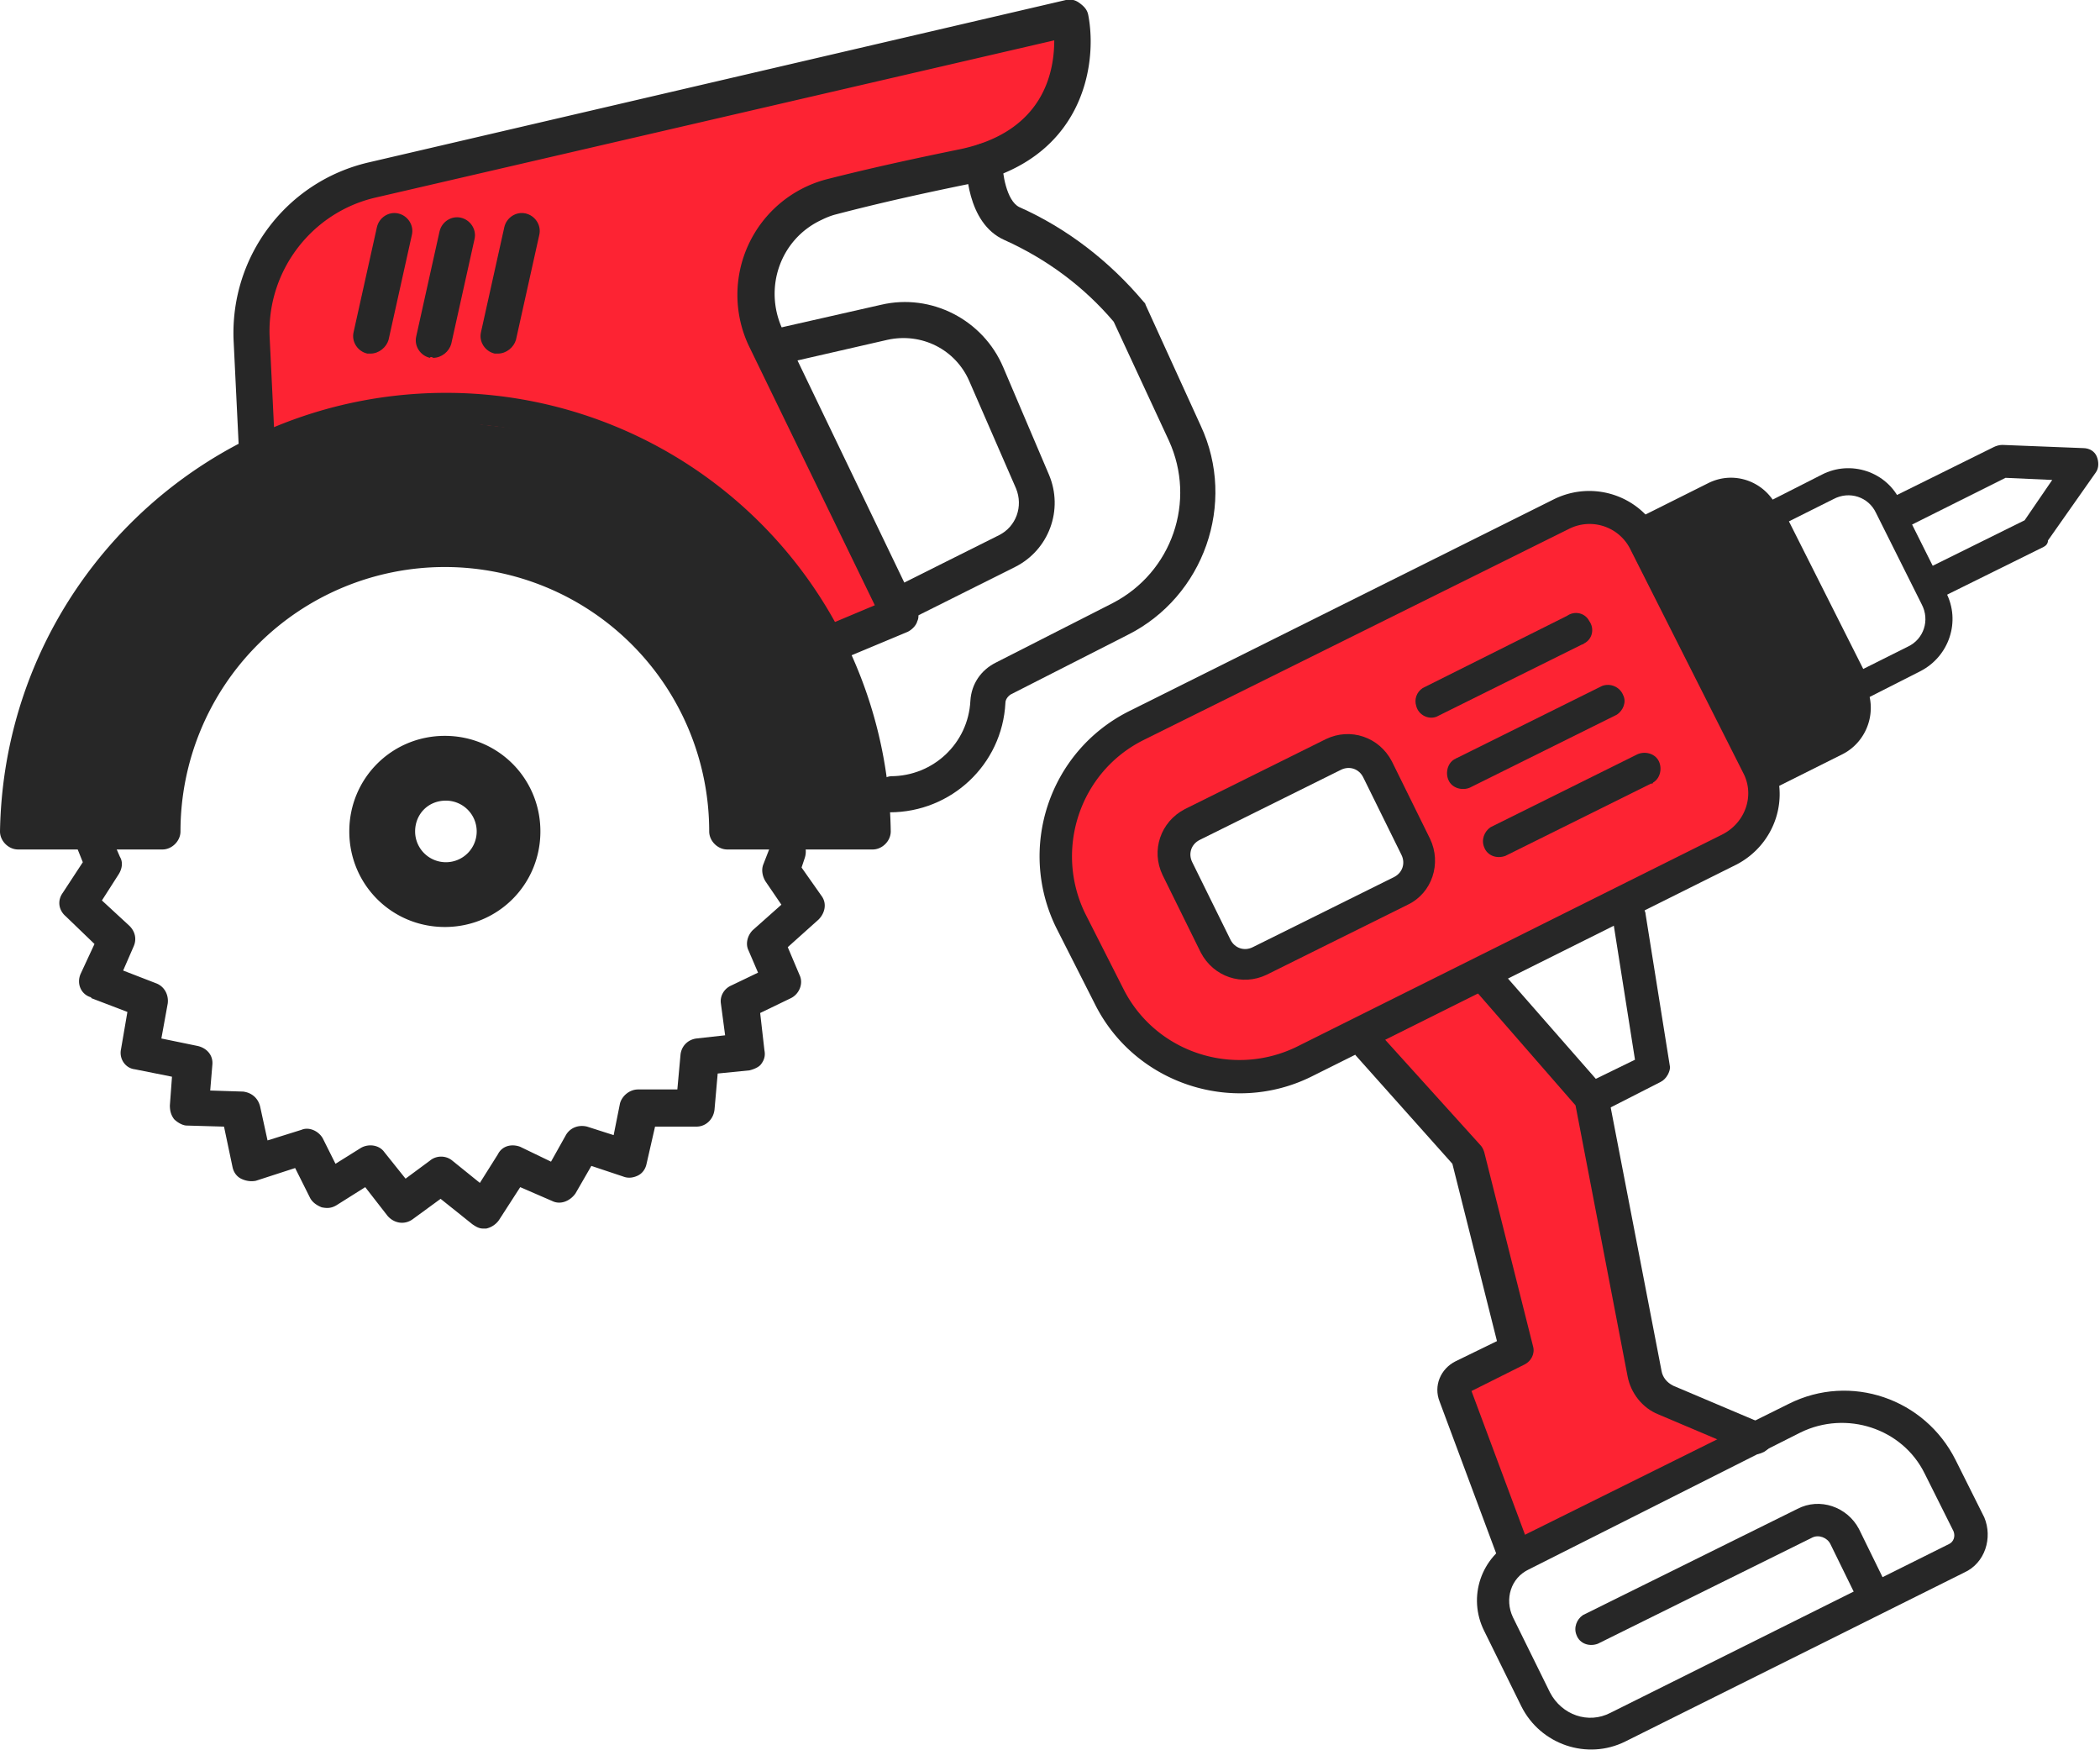 <?xml version="1.0" encoding="utf-8"?><!--Generator: Adobe Illustrator 23.1.0, SVG Export Plug-In . SVG Version: 6.00 Build 0)--><svg version="1.1" id="Слой_1" xmlns="http://www.w3.org/2000/svg" xmlns:xlink="http://www.w3.org/1999/xlink" x="0px" y="0px" viewBox="0 0 197.8 164.8" style="enable-background:new 0 0 197.8 164.8;" xml:space="preserve"><style type="text/css">.st0{fill:#FD2333;}
	.st1{fill:#272727;}</style><title>INSTRUM MOB</title><g><g id="инструмент"><polygon class="st0" points="77.9,61 83.9,57.4 71.2,29.7 72,23 80.4,17.7 94.2,14.4 98.4,10.3 101.4,2.6 100.9,1.7 38,16.2 
			28,20.3 24.5,26.1 23.7,38 24.2,42.1 59,48.5 		"/><polygon class="st1" points="155.7,50.2 161.6,46.6 165.1,47.9 174.3,66.4 173.2,69.9 166.9,72.3 		"/><path class="st0" d="m149.2 103.7-9.6-11.4 20.8-11.1 4.8-3.8.6-3.2-12-25.3-4.8-.9-29.2 13-18.4 11.3-2.1 7.7 4 12.3 7.8 8.5 9.8-.4 6.7-3.3 10.1 11.6 4.8 17.3-5.2 4.2 4.7 15.9 23.8-10.7-10.2-4.5-6.4-27.2zm-27.1-15-6.2 1.9-5.6-10.6.7-2.6 9.6-4.5 8.5-1.9 3 7.4.6 4.1-10.6 6.2z"/><path class="st1" d="m163.6 81.4-40.1 20c-7.5 3.7-16.7.6-20.4-6.9l-3.6-7.1c-3.7-7.5-.7-16.6 6.8-20.4l40.1-20c3.7-1.8 8.1-.3 9.9 3.3l10.5 21.1c1.9 3.7.4 8.1-3.2 10zm-55.9-11.7c-6 3-8.4 10.3-5.5 16.3l3.6 7.1c3 6 10.3 8.4 16.3 5.5l40.1-20c2.2-1.1 3.1-3.7 2-5.8l-10.6-21a4.29 4.29 0 0 0-5.8-2l-40.1 19.9z"/><path class="st1" d="m173.6 71-7.6 3.8-12.7-25.5 7.6-3.8c2.4-1.2 5.2-.2 6.4 2.1l8.4 16.9c1.2 2.4.2 5.3-2.1 6.5zm-6.3-.3 4.9-2.4c.9-.4 1.2-1.5.8-2.3l-8.5-17a1.7 1.7 0 0 0-2.3-.8l-4.9 2.4 10 20.1z"/><path class="st1" d="m180.9 63.2-6.5 3.3-9.3-18.5 6.5-3.3c2.7-1.4 6.1-.3 7.4 2.5l4.3 8.6c1.4 2.7.3 6-2.4 7.4zm-5.4-.2 4.2-2.1c1.5-.7 2.1-2.5 1.3-4l-4.3-8.6c-.7-1.5-2.5-2.1-4-1.3l-4.2 2.1 7 13.9z"/><path class="st1" d="m149 60.7-13.7 6.8c-.8.3-1.7-.2-1.9-1-.2-.6 0-1.3.6-1.7l13.6-6.8c.7-.5 1.7-.3 2.1.5.5.7.3 1.7-.5 2.1 0 0-.1.1-.2.1z"/><path class="st1" d="m152.3 67.3-13.7 6.8c-.7.4-1.7.2-2.1-.5-.4-.7-.2-1.7.5-2.1.1 0 .1-.1.2-.1l13.7-6.8c.8-.3 1.7.1 2 .9.3.6 0 1.4-.6 1.8z"/><path class="st1" d="m155.5 73.8-13.7 6.8c-.8.3-1.7 0-2-.8-.3-.7 0-1.5.6-1.9l13.7-6.8c.7-.4 1.7-.2 2.1.5.4.7.2 1.7-.5 2.1 0 .1-.1.1-.2.1z"/><path class="st1" d="m132.6 85.2-13.3 6.6c-2.3 1.1-5 .2-6.2-2.1l-3.6-7.3c-1.1-2.3-.2-5 2.1-6.2l13.3-6.6c2.3-1.1 5-.2 6.2 2.1l3.6 7.3c1.1 2.3.2 5.1-2.1 6.2zM113 79.1c-.8.4-1.1 1.3-.7 2.1l3.6 7.3c.4.8 1.3 1.1 2.1.7l13.3-6.6c.8-.4 1.1-1.3.7-2.1l-3.6-7.3c-.4-.8-1.3-1.1-2.1-.7L113 79.1z"/><path class="st1" d="m192.5 51.5-9.7 4.8c-.7.4-1.7.2-2.1-.5-.4-.7-.2-1.7.5-2.1.1 0 .1-.1.2-.1l9.3-4.6 2.6-3.8-4.4-.2-9.6 4.8c-.8.4-1.7.1-2.1-.7-.4-.8-.1-1.7.7-2.1l9.9-4.9c.2-.1.5-.2.8-.2l7.6.3c.6 0 1.1.3 1.3.8.2.5.2 1.1-.1 1.5l-4.5 6.4c0 .3-.2.5-.4.6z"/><path class="st1" d="M166 136.8c-.4.2-.9.2-1.3 0l-8.5-3.6c-1.5-.6-2.6-2-2.9-3.6l-4.9-25.5-9.5-10.9c-.5-.7-.3-1.6.3-2.1.6-.4 1.4-.4 2 .1l9.9 11.3c.2.2.3.4.4.7l5 25.9c.1.6.5 1.1 1.1 1.4l8.5 3.6c.8.3 1.1 1.2.8 2-.3.3-.6.6-.9.7z"/><path class="st1" d="m156.4 101.9-5.1 2.6c-.7.4-1.7.2-2.1-.5-.4-.7-.2-1.7.5-2.1.1 0 .1-.1.2-.1l4.1-2-2.1-13.3c-.2-.8.2-1.7 1.1-1.9.8-.2 1.7.2 1.9 1.1 0 .1.1.2.1.4l2.3 14.4c0 .4-.3 1.1-.9 1.4z"/><path class="st1" d="m143.4 148.1-.1.1c-.8.3-1.7 0-2-.8v-.1l-5.7-15.3c-.6-1.5.1-3.1 1.5-3.8l3.9-1.9-4.2-16.7-9.1-10.2c-.5-.7-.3-1.7.4-2.1.6-.4 1.3-.3 1.9.1l9.4 10.4c.2.2.3.4.4.7l4.6 18.3c.2.7-.2 1.4-.8 1.7l-5 2.5 5.7 15.3c.1.7-.3 1.5-.9 1.8z"/><path class="st1" d="M185 148.1 153.1 164c-3.6 1.8-8 .3-9.8-3.3l-3.5-7.1c-1.6-3.2-.3-7 2.9-8.6l25.8-12.8c5.8-2.9 12.8-.5 15.7 5.3l2.7 5.4c.8 1.9.1 4.3-1.9 5.2zm-41-.3c-1.7.8-2.3 2.8-1.5 4.5l3.5 7.1c1.1 2.1 3.6 3 5.7 1.9l31.9-15.9c.4-.2.6-.7.4-1.2l-2.7-5.4c-2.1-4.3-7.4-6-11.7-3.9L144 147.8z"/><path class="st1" d="M176.8 151c-.7.3-1.6 0-2-.7l-2.4-4.9c-.3-.6-1.1-.9-1.7-.6l-20.2 10c-.8.3-1.7 0-2-.8-.3-.7 0-1.5.6-1.9l20.2-10c2.1-1.1 4.7-.2 5.8 1.9l2.4 4.9c.4.8.1 1.7-.7 2.1z"/><path class="st1" d="M32.9 78.3c0-5 4-9 9-9s9 4 9 9-4 9-9 9-9-4-9-9zm6.2 0a2.9 2.9 0 1 0 2.9-2.9c-1.7 0-2.9 1.3-2.9 2.9z"/><path class="st1" d="M0 78.3C.4 55.1 19.4 36.7 42.6 37a41.9 41.9 0 0 1 41.3 41.3c0 .9-.8 1.7-1.7 1.7H68.5c-.9 0-1.7-.8-1.7-1.7a24.9 24.9 0 0 0-49.8 0c0 .9-.8 1.7-1.7 1.7H1.7C.8 80 0 79.2 0 78.3zM41.9 50c15 0 27.3 11.7 28.3 26.6h10.2a38.49 38.49 0 0 0-76.9 0h10.2C14.6 61.7 27 50 41.9 50z"/><path class="st1" d="M45.5 115.7h.3a2 2 0 0 0 1.2-.8l2-3.1 3 1.3c.8.4 1.7 0 2.2-.7l1.5-2.6 3 1c.5.2 1 .1 1.4-.1.4-.2.7-.6.8-1.1l.8-3.5h3.9c.9 0 1.6-.7 1.7-1.6l.3-3.4 3-.3c.4-.1.9-.3 1.1-.6.3-.4.4-.8.3-1.3l-.4-3.5 2.9-1.4c.8-.4 1.2-1.4.8-2.2l-1.1-2.6 2.9-2.6c.6-.6.8-1.5.3-2.2l-1.9-2.7.3-.9c.3-.9-.1-1.9-1-2.2s-1.9.1-2.2 1l-.7 1.8c-.2.5-.1 1.1.2 1.6l1.5 2.2-2.7 2.4c-.5.5-.7 1.3-.4 1.9l.9 2.1-2.5 1.2c-.7.3-1.1 1-1 1.7l.4 3-2.7.3c-.8.1-1.4.7-1.5 1.5l-.3 3.3h-3.7c-.8 0-1.5.6-1.7 1.3l-.6 3-2.5-.8c-.8-.2-1.6.1-2 .8l-1.4 2.5L49 108c-.8-.3-1.7-.1-2.1.7l-1.7 2.7-2.6-2.1c-.6-.5-1.5-.5-2.1 0l-2.3 1.7-2-2.5c-.5-.7-1.5-.8-2.2-.4l-2.4 1.5-1.2-2.4c-.4-.7-1.3-1.1-2-.8l-3.2 1-.7-3.2c-.2-.8-.8-1.3-1.6-1.4l-3.1-.1.2-2.4c.1-.9-.5-1.6-1.4-1.8l-3.4-.7.6-3.3c.1-.8-.3-1.6-1.1-1.9l-3.1-1.2 1-2.3c.3-.7.1-1.4-.4-1.9l-2.6-2.4 1.6-2.5c.3-.5.4-1.1.1-1.6l-1-2.3c-.4-.9-1.4-1.3-2.2-.9s-1.3 1.4-.9 2.2l.6 1.5-1.9 2.9c-.5.7-.4 1.6.3 2.2l2.7 2.6-1.3 2.8c-.4.9 0 1.9.9 2.2 0 0 .1 0 .1.1l3.4 1.3-.6 3.5c-.2.9.4 1.8 1.3 1.9l3.5.7-.2 2.7c0 .5.1.9.4 1.3.3.3.8.6 1.2.6l3.5.1.8 3.8c.1.5.4.9.8 1.1.4.2.9.3 1.4.2l3.7-1.2 1.4 2.8c.2.4.6.7 1.1.9.5.1.9.1 1.4-.2l2.7-1.7 2.1 2.7c.6.7 1.6.9 2.4.3l2.6-1.9 3 2.4c.3.2.6.4 1 .4z"/><path class="st1" d="M78.1 62.4c.2 0 .5 0 .7-.1l6.7-2.8c.4-.2.8-.6.9-1 .2-.4.1-.9-.1-1.3L73.7 31c-1.8-3.9-.2-8.5 3.7-10.3.4-.2.9-.4 1.3-.5 4.2-1.1 8.3-2 12.2-2.8 11.2-2.2 12.5-11.4 11.6-16-.1-.5-.4-.8-.8-1.1-.4-.3-.8-.4-1.3-.3L34.7 15.3C27 17.1 21.7 24.1 22 32l.5 10.3c0 .9.8 1.7 1.8 1.6.9 0 1.7-.8 1.6-1.8l-.5-10.3c-.3-6.2 3.9-11.8 10-13.2L99.3 3.8c0 3-1 8.7-9.1 10.3-3.9.8-8.1 1.7-12.4 2.8a11.25 11.25 0 0 0-7.3 15.6L82.4 57l-5 2.1c-.9.4-1.3 1.4-.9 2.2.3.7.9 1.1 1.6 1.1z"/><path class="st1" d="M83.8 76.5c5.8 0 10.6-4.5 10.9-10.3 0-.3.2-.6.5-.8l11-5.6c7.2-3.6 10.3-12.4 6.9-19.7l-5.2-11.4c0-.1-.1-.2-.2-.3-3.2-3.8-7.2-6.9-11.7-8.9-1.2-.6-1.6-3.2-1.6-4.4-.1-.9-.9-1.6-1.8-1.6-.8.1-1.5.7-1.6 1.6 0 .6 0 5.9 3.6 7.5 4 1.8 7.5 4.4 10.3 7.7l5.2 11.2c2.6 5.7.3 12.4-5.3 15.3l-11 5.6c-1.4.7-2.3 2-2.4 3.6-.2 4-3.5 7.1-7.5 7.1-.9.1-1.6.9-1.6 1.8s.7 1.5 1.5 1.6z"/><path class="st1" d="M85.4 58.3c.3 0 .5-.1.8-.2l9.4-4.7c3.2-1.6 4.6-5.4 3.2-8.7l-4.3-10.1c-1.9-4.5-6.8-7-11.5-5.9l-9.7 2.2c-.9.2-1.5 1.1-1.3 2s1.1 1.5 2 1.3l9.6-2.2c3.2-.7 6.4.9 7.7 3.9L95.7 46c.7 1.7 0 3.6-1.6 4.4l-9.4 4.7c-.8.4-1.2 1.4-.8 2.3.3.6.9.9 1.5.9z"/><path class="st1" d="M46.9 33.3c.8 0 1.5-.6 1.7-1.3l2.2-9.9c.2-.9-.4-1.8-1.3-2-.9-.2-1.8.4-2 1.3l-2.2 9.9c-.2.9.4 1.8 1.3 2h.3z"/><path class="st1" d="M40.8 33.7c.8 0 1.5-.6 1.7-1.3l2.2-9.9c.2-.9-.4-1.8-1.3-2-.9-.2-1.8.4-2 1.3l-2.2 9.9c-.2.9.4 1.8 1.3 2 0-.1.2-.1.3 0z"/><path class="st1" d="M34.9 33.3c.8 0 1.5-.6 1.7-1.3l2.2-9.9c.2-.9-.4-1.8-1.3-2-.9-.2-1.8.4-2 1.3l-2.2 9.9c-.2.9.4 1.8 1.3 2h.3z"/><polygon class="st1" points="1.5,78.3 5.6,60.5 17.8,45 36,38.9 55.9,41.2 70.4,50 79.7,63.7 82.8,76.6 78.9,77.4 69.1,78.3 
			66.6,69.3 60.5,58.6 46.5,52.3 33.2,52.8 24.2,58.2 17.7,66.4 14.7,78.9 		"/></g></g></svg>